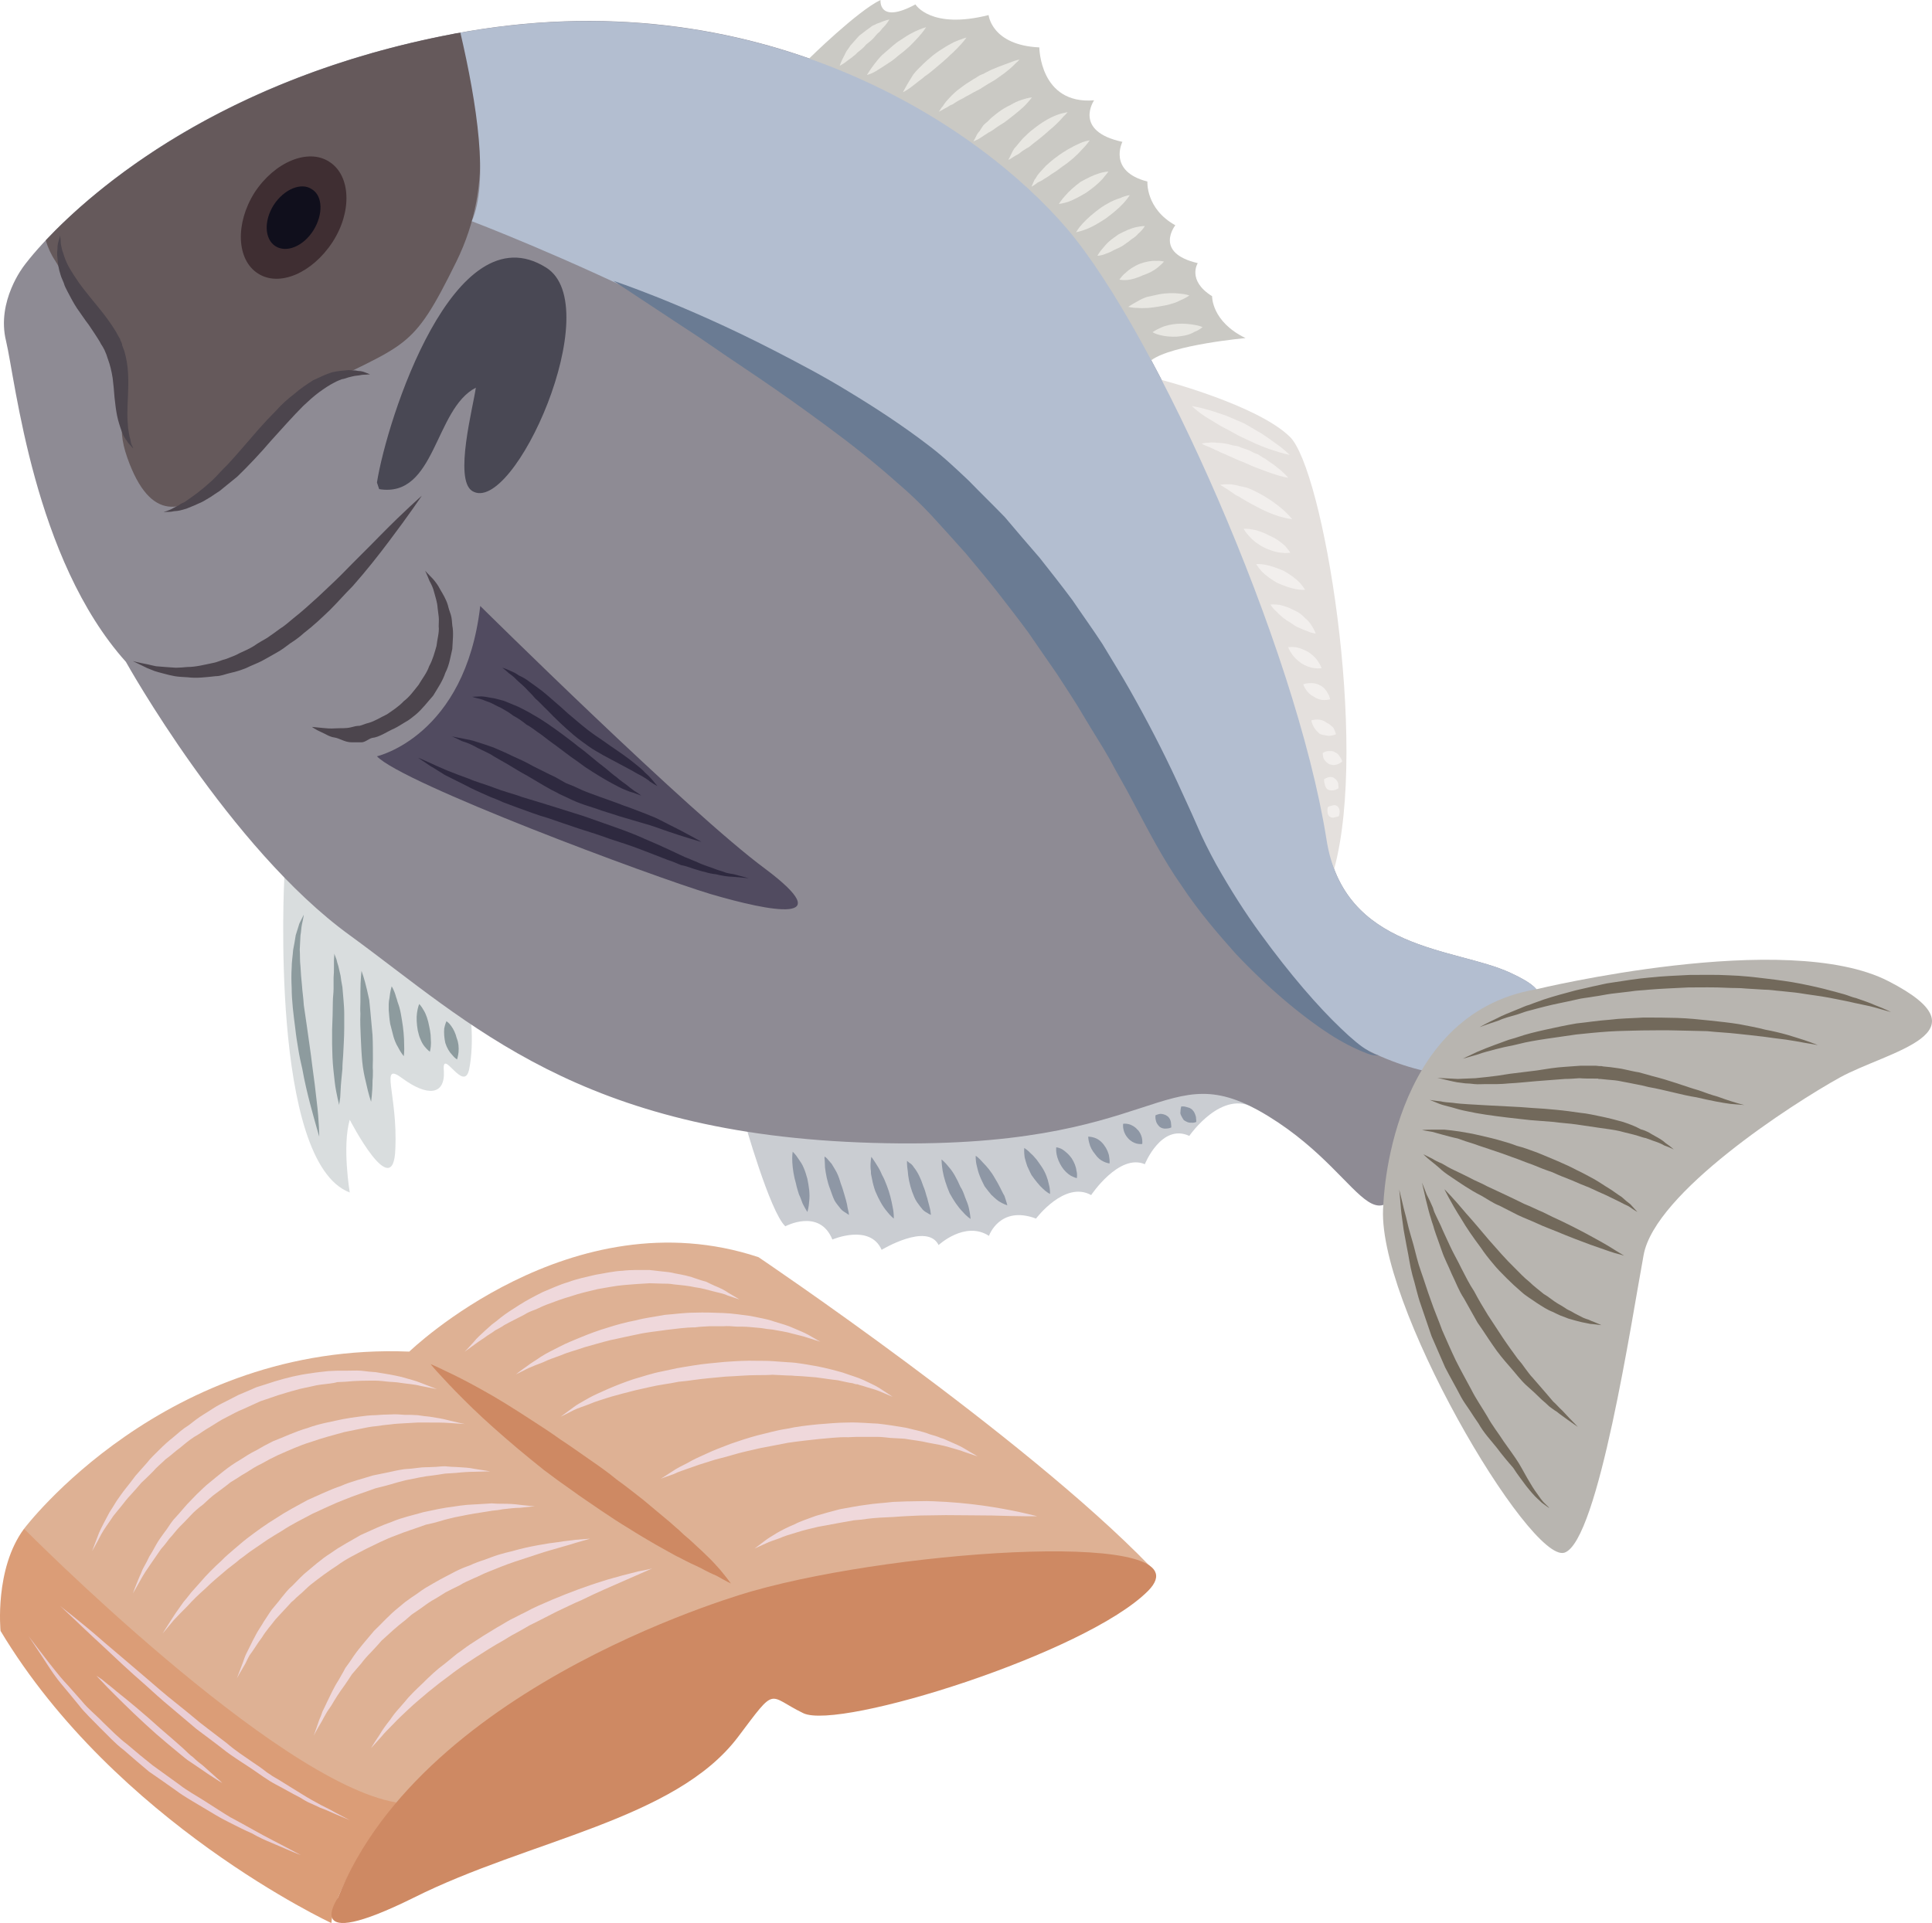 <?xml version="1.0" encoding="UTF-8" standalone="no"?>
<svg
   xmlns:dc="http://purl.org/dc/elements/1.1/"
   xmlns:cc="http://creativecommons.org/ns#"
   xmlns:rdf="http://www.w3.org/1999/02/22-rdf-syntax-ns#"
   xmlns:svg="http://www.w3.org/2000/svg"
   xmlns="http://www.w3.org/2000/svg"
   id="svg193"
   viewBox="0 0 5256.003 5233"
   style="clip-rule:evenodd;fill-rule:evenodd;image-rendering:optimizeQuality;shape-rendering:geometricPrecision;text-rendering:geometricPrecision"
   version="1.1"
   height="52.33mm"
   width="52.56mm"
   xml:space="preserve">
 <defs
   id="defs4">
  <style
   id="style2"
   type="text/css">
   <![CDATA[
    .fil1 {fill:#DB9D77;fill-rule:nonzero}
    .fil12 {fill:#100F1C;fill-rule:nonzero}
    .fil23 {fill:#2E293F;fill-rule:nonzero}
    .fil11 {fill:#3F2E32;fill-rule:nonzero}
    .fil17 {fill:#494854;fill-rule:nonzero}
    .fil13 {fill:#4C454D;fill-rule:nonzero}
    .fil14 {fill:#514B60;fill-rule:nonzero}
    .fil10 {fill:#65595B;fill-rule:nonzero}
    .fil16 {fill:#6A7B93;fill-rule:nonzero}
    .fil24 {fill:#72695B;fill-rule:nonzero}
    .fil20 {fill:#8D9B9E;fill-rule:nonzero}
    .fil7 {fill:#8E8B94;fill-rule:nonzero}
    .fil21 {fill:#8E97A5;fill-rule:nonzero}
    .fil15 {fill:#B3BED0;fill-rule:nonzero}
    .fil18 {fill:#B8B5B0;fill-rule:nonzero}
    .fil8 {fill:#CAC9C4;fill-rule:nonzero}
    .fil6 {fill:#CACDD2;fill-rule:nonzero}
    .fil2 {fill:#CE8963;fill-rule:nonzero}
    .fil5 {fill:#D9DDDE;fill-rule:nonzero}
    .fil0 {fill:#DEB194;fill-rule:nonzero}
    .fil9 {fill:#E4E0DD;fill-rule:nonzero}
    .fil19 {fill:#E8E7E2;fill-rule:nonzero}
    .fil4 {fill:#EACED5;fill-rule:nonzero}
    .fil3 {fill:#EFD8DB;fill-rule:nonzero}
    .fil22 {fill:#F2EFED;fill-rule:nonzero}
   ]]>
  </style>
 </defs>
 <g
   transform="translate(-7998.514,-11910)"
   id="Vrstva_x0020_1">
  <g
   id="_456798864">
   <path
   style="fill:#deb194;fill-rule:nonzero"
   id="path7"
   d="m 8064,16070 c 0,0 383,-509 1048,-482 0,0 440,-426 950,-257 0,0 724,488 1065,841 0,0 -561,190 -585,183 -23,-7 -520,156 -520,156 0,0 -637,305 -667,305 -29,0 -381,149 -428,128 -46,-20 -423,-337 -423,-337 l -306,-300 z"
   class="fil0" />
   <path
   style="fill:#db9d77;fill-rule:nonzero"
   id="path9"
   d="m 8900,17143 c 0,0 -587,-273 -900,-795 0,0 -17,-169 64,-278 0,0 682,689 1013,745 0,0 -168,214 -177,328 z"
   class="fil1" />
   <path
   style="fill:#ce8963;fill-rule:nonzero"
   id="path11"
   d="m 10048,16239 c 0,0 -895,245 -1130,835 0,0 -107,155 206,0 313,-157 711,-211 882,-437 107,-142 79,-113 178,-65 98,47 769,-163 938,-333 167,-169 -666,-115 -1074,0 z"
   class="fil2" />
   <path
   style="fill:#ce8963;fill-rule:nonzero"
   id="path13"
   d="m 9170,15622 c 0,0 15,6 39,18 26,12 60,29 101,52 42,23 88,52 137,84 25,16 51,33 76,51 26,17 51,35 77,53 26,18 52,36 76,56 25,18 49,37 72,55 23,19 45,38 67,56 10,8 20,18 30,26 9,9 19,18 29,26 17,16 34,31 48,45 14,13 26,27 36,38 19,23 29,37 29,37 0,0 -15,-7 -39,-21 -12,-5 -27,-12 -43,-21 -17,-8 -37,-17 -57,-28 -11,-5 -21,-11 -32,-17 -11,-6 -23,-13 -34,-19 -24,-14 -48,-28 -73,-44 -25,-15 -51,-32 -76,-49 -26,-18 -52,-35 -78,-54 -26,-18 -52,-37 -77,-56 -24,-19 -48,-39 -71,-58 -46,-39 -88,-76 -123,-110 -35,-34 -64,-64 -83,-85 -20,-21 -31,-35 -31,-35 z"
   class="fil2" />
   <path
   style="fill:#efd8db;fill-rule:nonzero"
   id="path15"
   d="m 9187,15690 c 0,0 -16,-3 -46,-9 -14,-4 -33,-5 -53,-8 -10,-2 -20,-2 -32,-3 -12,-1 -24,-3 -36,-3 -26,0 -53,0 -82,3 -7,0 -14,1 -22,1 -6,2 -14,3 -21,4 -15,2 -31,3 -46,7 -16,4 -32,6 -47,11 -16,4 -31,9 -48,14 -15,5 -31,11 -47,16 -15,7 -31,14 -46,21 -16,6 -31,15 -47,23 -15,7 -29,17 -44,26 -15,8 -28,19 -43,27 -14,9 -27,20 -39,30 -7,5 -14,11 -20,16 -6,5 -12,10 -19,15 -11,11 -24,21 -34,33 -11,11 -21,21 -32,31 -10,12 -19,22 -29,33 -9,9 -17,20 -25,30 -7,9 -16,19 -22,27 -13,20 -25,35 -33,50 -15,29 -25,46 -25,46 0,0 7,-18 19,-50 7,-16 17,-34 28,-55 6,-10 13,-20 20,-32 8,-11 15,-22 24,-33 9,-11 18,-23 27,-35 10,-11 20,-23 31,-35 10,-13 22,-24 34,-36 12,-12 24,-23 38,-34 13,-11 26,-23 41,-32 14,-11 28,-22 43,-31 15,-9 30,-20 46,-28 16,-8 32,-16 47,-24 17,-7 33,-14 49,-21 17,-5 34,-11 50,-16 33,-10 66,-18 98,-22 17,-3 32,-4 48,-6 8,0 15,-1 23,-1 8,0 15,0 23,0 14,0 29,-1 43,0 14,2 27,3 40,4 26,4 49,8 70,13 20,6 38,10 52,16 28,11 44,17 44,17 z"
   class="fil3" />
   <path
   style="fill:#efd8db;fill-rule:nonzero"
   id="path17"
   d="m 9263,15785 c 0,0 -17,-1 -46,-3 -14,-1 -31,-1 -51,-1 -10,0 -21,0 -32,0 -11,1 -22,1 -35,2 -12,1 -25,1 -37,3 -13,1 -27,3 -41,5 -13,1 -28,4 -42,7 -15,3 -29,6 -44,9 -29,8 -60,16 -91,27 -30,9 -60,23 -90,36 -15,7 -30,15 -44,23 -15,7 -29,16 -43,25 -7,4 -14,8 -21,13 -7,4 -14,9 -21,13 -12,10 -26,20 -38,29 -13,9 -25,21 -36,31 -12,9 -24,19 -34,30 -10,11 -20,21 -30,31 -10,10 -18,22 -27,31 -8,11 -16,21 -24,30 -7,10 -14,20 -20,29 -6,9 -12,17 -17,25 -6,8 -10,16 -14,22 -16,29 -25,44 -25,44 0,0 6,-17 19,-48 4,-7 6,-16 11,-24 5,-9 10,-18 15,-29 6,-9 12,-20 18,-31 6,-11 14,-22 22,-33 9,-11 16,-24 25,-35 10,-11 20,-22 30,-34 10,-12 22,-23 33,-35 12,-11 23,-23 36,-33 26,-21 52,-44 82,-61 14,-9 29,-19 44,-26 15,-9 30,-17 46,-25 31,-12 62,-27 94,-36 32,-12 64,-17 95,-24 15,-3 30,-5 45,-7 15,-2 30,-4 44,-4 14,-1 28,-2 42,-2 13,-1 26,0 38,1 13,0 24,0 36,1 12,2 22,3 32,4 20,3 38,6 52,10 28,7 44,10 44,10 z"
   class="fil3" />
   <path
   style="fill:#efd8db;fill-rule:nonzero"
   id="path19"
   d="m 9332,15914 c 0,0 -15,0 -43,1 -14,0 -31,1 -49,3 -10,1 -20,1 -31,2 -10,2 -21,3 -33,5 -23,2 -48,8 -74,13 -13,3 -26,7 -40,11 -13,4 -27,7 -42,11 -27,10 -56,19 -85,31 -29,11 -57,25 -86,38 -28,15 -57,29 -84,47 -13,8 -27,16 -39,24 -13,9 -26,18 -38,26 -14,9 -25,19 -37,27 -11,10 -23,18 -34,27 -21,18 -42,35 -60,53 -9,8 -18,16 -26,24 -8,8 -16,16 -23,24 -14,14 -27,27 -37,38 -19,23 -30,36 -30,36 0,0 9,-15 26,-41 8,-13 19,-28 31,-45 7,-8 14,-17 21,-26 8,-9 16,-18 25,-28 17,-20 36,-39 58,-59 10,-11 22,-20 33,-30 12,-10 23,-20 36,-30 25,-19 51,-38 79,-55 27,-18 56,-33 85,-49 30,-13 60,-28 90,-38 29,-13 60,-20 88,-29 15,-3 29,-6 44,-9 13,-3 27,-6 41,-8 14,-1 27,-2 40,-4 13,-2 25,-1 37,-2 12,0 23,-2 34,-2 11,1 21,2 31,2 19,1 36,2 49,5 28,4 43,7 43,7 z"
   class="fil3" />
   <path
   style="fill:#efd8db;fill-rule:nonzero"
   id="path21"
   d="m 9454,16009 c 0,0 -15,1 -41,4 -13,0 -29,2 -47,4 -9,2 -19,3 -29,4 -10,2 -20,3 -31,5 -22,3 -46,8 -71,13 -12,3 -26,6 -38,10 -13,4 -26,7 -40,10 -27,10 -54,18 -81,29 -28,10 -55,24 -82,37 -26,14 -54,27 -78,45 -25,16 -49,34 -72,52 -11,9 -21,20 -32,29 -5,4 -10,9 -15,14 -6,4 -10,10 -15,15 -9,10 -18,19 -27,29 -9,9 -16,20 -24,29 -7,9 -14,18 -20,28 -7,9 -12,17 -18,26 -5,8 -11,16 -16,23 -4,8 -8,15 -11,22 -15,25 -23,40 -23,40 0,0 6,-16 17,-45 2,-6 5,-15 9,-23 4,-8 8,-16 13,-26 4,-9 10,-19 15,-29 6,-11 13,-20 19,-31 7,-10 14,-22 22,-33 8,-10 18,-21 26,-32 5,-6 10,-12 14,-17 5,-6 10,-11 16,-16 10,-10 20,-21 32,-32 23,-19 47,-41 73,-57 26,-19 54,-33 81,-49 29,-13 56,-26 85,-36 28,-12 58,-18 85,-26 28,-6 55,-12 81,-15 13,-2 26,-4 38,-5 12,-1 23,-1 35,-2 11,-1 22,-1 32,-2 11,1 20,1 30,1 18,0 34,1 47,3 26,3 41,4 41,4 z"
   class="fil3" />
   <path
   style="fill:#efd8db;fill-rule:nonzero"
   id="path23"
   d="m 9604,16097 c 0,0 -14,4 -38,11 -12,4 -27,8 -44,13 -17,5 -36,10 -57,17 -21,7 -43,14 -67,22 -24,8 -48,18 -73,28 -13,5 -25,12 -38,17 -12,6 -26,11 -38,19 -13,6 -26,13 -38,19 -13,8 -25,16 -38,23 -13,8 -24,17 -36,25 l -19,13 -16,14 c -24,18 -45,38 -66,57 -9,11 -19,21 -28,31 -10,10 -19,20 -27,31 -9,10 -17,20 -25,29 -7,11 -14,21 -20,30 -15,20 -26,38 -36,55 -5,8 -11,15 -15,23 -4,7 -8,14 -11,20 -15,25 -22,39 -22,39 0,0 6,-16 15,-43 3,-6 6,-14 9,-23 4,-8 8,-16 12,-25 9,-18 18,-39 31,-59 6,-11 13,-22 19,-34 8,-11 16,-22 23,-33 16,-23 36,-45 55,-68 21,-20 42,-44 66,-63 l 18,-15 18,-13 c 13,-8 25,-18 38,-26 14,-8 27,-16 40,-23 13,-7 27,-14 40,-21 13,-7 26,-12 40,-17 13,-6 26,-11 39,-15 14,-5 26,-10 39,-14 13,-4 25,-7 38,-10 24,-7 47,-12 69,-16 21,-4 41,-7 59,-9 17,-3 32,-4 45,-6 25,-2 39,-3 39,-3 z"
   class="fil3" />
   <path
   style="fill:#efd8db;fill-rule:nonzero"
   id="path25"
   d="m 9773,16178 c 0,0 -52,23 -130,57 -20,9 -40,18 -62,29 -22,9 -45,21 -69,32 -24,12 -48,25 -73,37 -12,7 -24,14 -37,21 -12,6 -24,14 -36,21 -25,14 -49,29 -72,44 -12,8 -24,16 -35,23 -11,8 -23,16 -33,24 -11,8 -21,16 -32,24 -10,8 -20,16 -30,24 -19,16 -37,31 -53,46 -16,15 -31,29 -43,42 -13,13 -24,24 -32,34 -18,20 -28,31 -28,31 0,0 8,-14 23,-36 7,-12 16,-25 28,-40 5,-7 11,-16 18,-24 7,-8 14,-16 21,-24 14,-18 32,-35 51,-53 18,-18 38,-37 60,-53 11,-9 22,-18 33,-27 12,-8 23,-17 35,-25 24,-16 48,-31 73,-46 13,-7 25,-15 38,-22 13,-6 25,-13 38,-19 25,-14 50,-24 75,-35 24,-10 49,-20 71,-28 23,-8 44,-16 65,-22 20,-7 39,-11 55,-16 17,-4 31,-8 43,-11 24,-4 38,-8 38,-8 z"
   class="fil3" />
   <path
   style="fill:#efd8db;fill-rule:nonzero"
   id="path27"
   d="m 9263,15588 c 0,0 9,-9 25,-27 7,-9 18,-19 30,-30 6,-5 12,-11 19,-17 8,-6 15,-11 23,-18 15,-12 34,-24 53,-36 19,-12 40,-23 62,-34 22,-9 45,-20 69,-27 24,-9 49,-14 74,-20 25,-4 50,-10 74,-11 26,-3 50,-2 74,-2 12,1 23,3 35,4 11,1 22,2 33,5 22,4 42,8 60,15 9,3 18,6 26,8 8,4 16,8 23,11 15,6 27,12 37,19 19,11 30,18 30,18 0,0 -12,-4 -33,-11 -10,-5 -23,-7 -38,-11 -7,-2 -15,-4 -23,-6 -8,-2 -17,-4 -26,-5 -18,-4 -38,-6 -59,-8 -10,-2 -21,-2 -32,-2 -11,0 -22,-1 -33,-1 -23,1 -47,3 -71,5 -23,2 -47,7 -71,11 -24,6 -48,11 -71,19 -24,7 -46,15 -67,23 -11,4 -22,10 -32,14 -11,4 -21,8 -30,14 -19,10 -38,19 -54,28 -8,6 -17,10 -24,14 -7,5 -14,10 -21,14 -12,9 -24,16 -33,23 -19,14 -29,21 -29,21 z"
   class="fil3" />
   <path
   style="fill:#efd8db;fill-rule:nonzero"
   id="path29"
   d="m 9402,15650 c 0,0 11,-9 31,-23 10,-8 23,-15 37,-25 14,-9 32,-18 50,-27 19,-10 39,-18 61,-27 22,-9 46,-18 70,-25 25,-8 50,-15 77,-20 26,-7 53,-10 79,-15 27,-2 54,-6 81,-6 26,-1 53,0 78,1 26,1 50,5 74,8 23,5 45,8 64,15 20,6 38,11 53,18 16,7 29,12 40,18 21,12 33,19 33,19 0,0 -13,-4 -35,-11 -11,-4 -26,-7 -41,-11 -16,-5 -34,-7 -54,-11 -10,-1 -20,-2 -30,-4 -11,-1 -22,-2 -33,-3 -11,-1 -23,-1 -35,-1 -12,-1 -24,-2 -36,-1 -13,0 -26,0 -38,0 -13,1 -26,1 -38,3 -26,0 -53,4 -79,7 -26,4 -52,6 -78,12 -13,3 -26,5 -38,8 -12,3 -24,5 -37,8 -24,6 -47,13 -69,19 -22,8 -44,13 -62,21 -19,7 -37,13 -51,20 -16,6 -29,11 -40,16 -22,11 -34,17 -34,17 z"
   class="fil3" />
   <path
   style="fill:#efd8db;fill-rule:nonzero"
   id="path31"
   d="m 9524,15765 c 0,0 12,-9 34,-25 10,-8 24,-15 41,-25 16,-9 35,-17 55,-26 21,-9 44,-18 68,-26 25,-7 50,-16 77,-21 14,-3 28,-6 42,-9 13,-2 28,-5 42,-7 29,-5 58,-7 87,-10 30,-2 59,-4 88,-3 14,0 29,0 43,1 14,1 28,2 42,3 27,1 54,7 79,11 25,5 48,11 69,17 22,8 41,13 58,21 16,8 31,14 43,22 22,14 35,23 35,23 0,0 -14,-6 -38,-16 -12,-5 -27,-8 -44,-14 -4,-1 -9,-2 -13,-4 -5,0 -9,-1 -14,-3 -10,-1 -20,-4 -31,-6 -10,-3 -21,-3 -33,-5 -12,-2 -23,-3 -36,-5 -12,-1 -25,-2 -37,-3 -7,0 -13,-1 -20,-1 -7,-1 -13,-1 -20,-1 -13,-1 -27,-1 -41,-2 -14,1 -28,1 -42,1 -28,0 -57,3 -85,4 -29,3 -58,5 -86,9 -14,2 -28,4 -42,5 -14,3 -27,5 -40,7 -27,4 -53,11 -77,16 -24,6 -47,12 -68,18 -21,7 -40,12 -56,19 -17,7 -32,11 -44,17 -23,12 -36,18 -36,18 z"
   class="fil3" />
   <path
   style="fill:#efd8db;fill-rule:nonzero"
   id="path33"
   d="m 9796,15934 c 0,0 12,-7 33,-21 10,-7 24,-14 40,-22 15,-9 33,-17 53,-26 19,-9 41,-17 64,-26 23,-8 47,-16 73,-23 26,-6 52,-14 80,-18 27,-6 54,-9 83,-12 27,-2 56,-5 83,-5 28,-1 55,2 82,3 26,3 52,7 75,11 24,6 46,10 66,18 11,3 21,6 30,10 9,2 17,7 25,10 16,7 30,13 41,20 22,13 34,20 34,20 0,0 -13,-4 -36,-12 -12,-5 -26,-8 -42,-13 -16,-5 -35,-8 -56,-12 -20,-5 -42,-7 -65,-11 -12,-1 -24,-1 -37,-2 -12,-1 -24,-3 -37,-3 -13,0 -26,0 -39,0 -13,0 -26,0 -40,1 -27,-1 -54,3 -81,5 -27,3 -55,6 -82,10 -26,5 -53,10 -78,15 -25,6 -50,11 -73,18 -22,7 -44,11 -64,18 -20,6 -38,12 -54,18 -17,6 -30,10 -42,16 -23,8 -36,13 -36,13 z"
   class="fil3" />
   <path
   style="fill:#efd8db;fill-rule:nonzero"
   id="path35"
   d="m 10051,16124 c 0,0 10,-7 28,-21 9,-7 21,-14 34,-22 14,-8 30,-16 47,-23 17,-9 37,-15 58,-23 20,-6 42,-12 65,-18 23,-4 47,-9 71,-12 25,-4 49,-5 74,-8 24,-1 49,-2 74,-2 24,-1 48,1 71,2 47,3 89,8 126,14 37,6 67,12 88,17 22,5 33,8 33,8 0,0 -12,0 -33,0 -22,0 -53,-1 -90,-2 -36,0 -79,-1 -125,-1 -22,0 -46,1 -70,1 -24,1 -48,2 -72,4 -24,1 -49,2 -72,5 -12,2 -24,3 -36,4 -11,2 -23,4 -34,6 -22,4 -44,8 -65,12 -20,5 -39,9 -57,15 -17,5 -34,10 -47,16 -14,5 -27,9 -37,14 -20,9 -31,14 -31,14 z"
   class="fil3" />
   <path
   style="fill:#eaced5;fill-rule:nonzero"
   id="path37"
   d="m 8076,16362 c 0,0 9,12 26,34 8,11 19,24 30,39 12,15 25,32 40,49 16,17 32,36 50,56 16,20 38,37 58,58 21,20 41,41 65,59 22,19 45,38 69,57 24,17 48,35 72,52 23,18 48,31 71,46 24,15 46,30 68,43 22,12 43,23 62,34 39,22 72,38 94,50 23,12 36,19 36,19 0,0 -14,-5 -37,-15 -12,-5 -26,-11 -42,-18 -17,-7 -35,-15 -54,-26 -21,-9 -42,-20 -64,-31 -23,-11 -46,-26 -70,-40 -23,-14 -49,-28 -73,-46 -24,-17 -48,-34 -73,-51 -23,-19 -46,-39 -69,-59 -24,-18 -44,-41 -65,-61 -20,-21 -40,-39 -57,-61 -17,-21 -33,-40 -48,-58 -15,-18 -27,-36 -38,-53 -10,-16 -20,-30 -27,-41 -15,-23 -24,-36 -24,-36 z"
   class="fil4" />
   <path
   style="fill:#eaced5;fill-rule:nonzero"
   id="path39"
   d="m 8950,16863 c 0,0 -14,-6 -38,-16 -12,-5 -26,-12 -43,-18 -8,-4 -17,-8 -26,-12 -10,-4 -19,-10 -29,-16 -20,-10 -42,-23 -65,-35 -23,-12 -45,-29 -69,-45 -24,-16 -49,-31 -73,-50 -24,-19 -49,-37 -74,-56 -24,-20 -47,-40 -71,-60 -23,-19 -45,-39 -67,-59 -45,-39 -84,-76 -118,-108 -35,-32 -63,-59 -83,-78 -20,-19 -32,-30 -32,-30 0,0 12,10 34,27 21,17 51,41 86,72 35,30 77,65 121,103 22,19 45,39 69,58 24,19 47,38 71,58 25,19 49,38 73,56 23,20 48,36 71,52 12,8 24,16 35,25 5,4 11,7 16,11 6,4 12,7 17,10 23,14 43,27 63,39 19,12 37,22 54,31 16,8 30,15 42,22 23,12 36,19 36,19 z"
   class="fil4" />
   <path
   style="fill:#eaced5;fill-rule:nonzero"
   id="path41"
   d="m 8261,16470 c 0,0 6,4 16,11 9,8 23,18 39,32 33,26 76,62 118,100 21,18 43,37 62,54 10,9 19,19 28,25 9,9 18,16 26,22 16,14 29,26 38,34 10,8 15,14 15,14 0,0 -6,-4 -16,-10 -11,-7 -25,-16 -42,-28 -9,-6 -18,-12 -28,-19 -10,-6 -20,-15 -30,-23 -21,-17 -42,-35 -63,-53 -43,-38 -83,-77 -113,-107 -15,-15 -28,-28 -37,-38 -8,-8 -13,-14 -13,-14 z"
   class="fil4" />
  </g>
 </g>
 <g
   transform="translate(-7998.514,-11910)"
   id="Vrstva_x0020_1_0">
  <path
   style="fill:#d9ddde;fill-rule:nonzero"
   id="path46"
   d="m 8772,14298 c 0,0 -41,774 178,857 0,0 -21,-126 0,-198 0,0 119,231 124,80 7,-151 -45,-241 20,-192 67,49 116,46 112,-21 -6,-67 55,64 69,-5 14,-69 7,-181 -17,-210 -25,-29 24,29 24,29 0,0 -379,-327 -510,-340 z"
   class="fil5" />
  <path
   style="fill:#cacdd2;fill-rule:nonzero"
   id="path48"
   d="m 10023,14959 c 0,0 70,249 112,288 0,0 93,-50 128,36 0,0 102,-44 134,28 0,0 124,-75 155,-13 0,0 72,-67 137,-25 0,0 29,-84 128,-47 0,0 78,-104 150,-64 0,0 76,-114 146,-84 0,0 45,-112 121,-77 0,0 90,-131 180,-74 l -121,-129 -333,62 -448,74 -266,-1 z"
   class="fil6" />
  <path
   style="fill:#8e8b94;fill-rule:nonzero"
   id="path50"
   d="m 12107,14557 c -149,-69 -453,-58 -500,-364 -84,-528 -465,-1379 -706,-1661 -241,-282 -840,-687 -1668,-530 -829,156 -1169,631 -1169,631 0,0 -76,96 -49,205 26,109 75,593 326,873 0,0 282,507 609,744 327,238 624,542 1422,565 798,24 786,-252 1078,-72 291,179 289,433 426,18 100,-308 470,-299 231,-409 z"
   class="fil7" />
  <path
   style="fill:#cac9c4;fill-rule:nonzero"
   id="path52"
   d="m 10200,12069 c 0,0 131,-129 194,-159 0,0 -7,67 95,12 0,0 41,69 199,29 0,0 8,82 138,88 0,0 1,156 149,144 0,0 -58,84 77,113 0,0 -41,80 68,108 0,0 -5,74 76,119 0,0 -60,75 61,103 0,0 -30,47 39,90 0,0 -2,69 91,114 0,0 -199,18 -256,60 l -435,-354 -353,-235 z"
   class="fil8" />
  <path
   style="fill:#e4e0dd;fill-rule:nonzero"
   id="path54"
   d="m 11159,12944 c 0,0 258,67 348,154 91,86 215,832 121,1177 0,0 -304,-730 -310,-751 -4,-21 -159,-580 -159,-580 z"
   class="fil9" />
  <path
   style="fill:#65595b;fill-rule:nonzero"
   id="path56"
   d="m 8123,12564 c 6,20 14,38 26,56 52,88 152,233 179,334 21,83 -18,103 17,202 126,356 357,-108 487,-175 276,-142 285,-109 408,-359 107,-218 61,-420 13,-623 -6,1 -13,1 -20,3 -633,120 -981,425 -1110,562 z"
   class="fil10" />
  <path
   style="fill:#3f2e32;fill-rule:nonzero"
   id="path58"
   d="m 8903,12569 c -55,84 -145,123 -203,85 -58,-37 -62,-136 -9,-220 55,-84 146,-121 203,-84 59,37 63,136 9,219 z"
   class="fil11" />
  <path
   style="fill:#100f1c;fill-rule:nonzero"
   id="path60"
   d="m 8851,12537 c -27,43 -73,62 -103,43 -30,-19 -32,-69 -5,-112 28,-43 75,-63 104,-43 30,18 31,69 4,112 z"
   class="fil12" />
  <path
   style="fill:#4c454d;fill-rule:nonzero"
   id="path62"
   d="m 8162,12551 c 0,0 0,2 1,8 1,3 0,11 2,20 1,4 2,8 3,13 2,5 4,11 5,15 4,12 9,23 16,35 7,12 15,24 24,37 9,13 20,26 30,39 22,27 47,56 68,90 3,4 5,9 8,14 l 4,7 v 1 h 1 l 1,2 1,4 c 2,4 5,9 5,14 l 6,16 c 6,21 9,41 10,62 2,40 -2,77 -2,106 0,16 1,29 2,41 2,11 3,22 6,30 1,8 3,15 5,18 2,5 3,7 3,7 0,0 -2,-1 -5,-5 -2,-3 -8,-7 -12,-15 -6,-7 -11,-16 -15,-28 -4,-11 -9,-26 -12,-41 -3,-15 -5,-31 -7,-50 -1,-17 -3,-34 -5,-52 -3,-19 -7,-36 -13,-52 l -4,-12 -5,-12 -2,-4 -1,-1 v -1 0 c 0,0 1,2 0,1 v -1 l -3,-5 c -3,-4 -5,-8 -7,-12 -9,-15 -20,-31 -30,-46 -11,-14 -21,-30 -32,-45 -10,-15 -18,-31 -26,-46 -4,-8 -8,-15 -10,-23 -3,-8 -7,-15 -9,-23 -5,-15 -7,-29 -8,-43 -1,-7 -1,-12 -1,-18 1,-6 1,-12 1,-16 1,-10 4,-17 5,-21 1,-5 2,-8 2,-8 z"
   class="fil13" />
  <path
   style="fill:#4c454d;fill-rule:nonzero"
   id="path64"
   d="m 8444,13304 c 0,0 2,-2 7,-3 5,-2 12,-4 20,-9 4,-2 9,-5 14,-7 4,-4 10,-6 16,-9 10,-7 23,-16 35,-25 13,-10 26,-21 40,-34 13,-12 26,-28 41,-42 28,-30 56,-64 86,-98 15,-17 31,-34 47,-50 15,-17 32,-32 49,-45 17,-15 34,-26 51,-37 19,-9 36,-17 52,-22 9,-2 16,-3 24,-4 8,-1 14,-1 21,-2 7,1 13,1 18,1 5,1 10,2 15,2 8,1 15,5 19,6 5,2 6,3 6,3 0,0 -1,0 -6,0 -5,1 -13,0 -21,2 -4,1 -10,1 -15,2 -4,1 -10,2 -17,4 -6,2 -11,4 -18,5 -7,3 -13,5 -20,9 -14,7 -27,16 -41,26 -15,11 -29,24 -43,37 -29,29 -58,62 -88,95 -29,34 -61,68 -92,98 -17,14 -33,27 -48,39 -9,6 -17,11 -24,16 -9,5 -16,10 -24,14 -15,7 -29,13 -42,18 -7,2 -13,4 -18,5 -5,1 -11,2 -16,2 -8,2 -16,2 -21,2 -5,0 -7,1 -7,1 z"
   class="fil13" />
  <path
   style="fill:#4c454d;fill-rule:nonzero"
   id="path66"
   d="m 8360,13709 c 0,0 15,4 41,9 7,2 14,3 22,5 8,1 17,1 25,2 9,1 18,1 29,2 10,0 20,-1 32,-2 22,0 45,-6 69,-11 12,-2 23,-8 36,-11 12,-5 25,-9 37,-16 13,-6 25,-11 38,-19 11,-8 24,-15 36,-22 12,-8 24,-17 35,-25 13,-8 24,-18 36,-28 23,-18 45,-38 67,-58 21,-20 43,-40 63,-60 39,-40 78,-78 109,-110 64,-65 111,-106 111,-106 0,0 -34,51 -90,125 -27,36 -60,78 -98,121 -21,21 -40,43 -62,65 -22,21 -45,43 -70,62 -11,10 -24,20 -37,28 -12,9 -25,19 -38,26 -14,8 -28,16 -41,23 -14,7 -28,12 -42,19 -13,5 -27,10 -42,13 -14,3 -26,9 -41,9 -27,3 -52,6 -76,3 -13,-1 -24,-1 -35,-3 -10,-2 -20,-4 -30,-7 -9,-2 -18,-5 -25,-7 -8,-3 -15,-6 -20,-8 -25,-12 -39,-19 -39,-19 z"
   class="fil13" />
  <path
   style="fill:#4c454d;fill-rule:nonzero"
   id="path68"
   d="m 9155,13463 c 0,0 7,8 21,22 7,8 14,17 20,29 7,12 16,26 21,43 2,9 5,17 8,26 3,10 3,19 4,29 4,20 1,41 0,64 -5,21 -8,44 -19,65 -7,22 -21,42 -33,62 -16,18 -30,37 -48,52 -9,7 -18,15 -28,20 -10,6 -19,12 -29,17 -21,9 -41,24 -61,26 -9,2 -19,12 -29,12 h -27 c -18,0 -33,-11 -46,-13 -15,-2 -25,-10 -35,-14 -18,-8 -27,-15 -27,-15 0,0 11,1 30,3 10,1 20,2 34,1 13,-1 27,1 43,-3 7,-2 15,-4 23,-4 8,-2 16,-6 25,-8 17,-5 32,-15 49,-23 16,-11 32,-21 46,-36 16,-12 27,-28 40,-44 10,-17 23,-33 29,-51 10,-18 15,-38 20,-55 2,-19 8,-37 6,-54 0,-9 1,-18 0,-26 -1,-8 -2,-17 -3,-24 -1,-16 -6,-29 -9,-41 -3,-13 -8,-23 -13,-32 -7,-18 -12,-28 -12,-28 z"
   class="fil13" />
  <path
   style="fill:#514b60;fill-rule:nonzero"
   id="path70"
   d="m 9305,13559 c 0,0 569,563 775,715 204,153 16,117 -148,69 -163,-49 -840,-302 -908,-375 0,0 240,-54 281,-409 z"
   class="fil14" />
  <path
   style="fill:#b3bed0;fill-rule:nonzero"
   id="path72"
   d="m 10618,13301 c 316,401 517,722 612,940 93,209 361,557 714,595 138,-178 362,-188 163,-279 -149,-69 -453,-58 -500,-364 -84,-528 -465,-1379 -706,-1661 -239,-280 -831,-680 -1650,-533 45,193 78,408 31,513 0,0 1018,386 1336,789 z"
   class="fil15" />
  <path
   style="fill:#6a7b93;fill-rule:nonzero"
   id="path74"
   d="m 9667,12674 c 0,0 45,15 123,46 77,31 187,78 315,144 64,33 133,69 203,112 71,43 145,91 218,147 37,28 71,60 108,95 32,33 65,65 98,99 31,37 63,74 95,111 30,38 60,76 89,115 27,40 56,80 82,120 25,42 51,83 74,124 47,83 90,166 128,248 18,40 38,82 54,119 16,38 34,73 53,108 39,69 79,132 120,188 82,113 159,201 219,258 29,28 54,49 73,60 19,13 31,14 31,14 0,0 -4,0 -9,0 -6,0 -15,-2 -25,-6 -21,-8 -52,-22 -88,-44 -72,-45 -168,-121 -268,-227 -48,-54 -100,-114 -147,-185 -24,-34 -47,-72 -69,-111 -22,-39 -41,-76 -62,-115 -20,-39 -43,-77 -64,-117 -22,-39 -47,-77 -70,-116 -23,-40 -49,-78 -74,-117 -26,-38 -53,-76 -78,-113 -28,-38 -56,-74 -84,-110 -28,-36 -57,-70 -86,-105 -31,-35 -62,-69 -93,-103 -28,-30 -59,-60 -92,-88 -64,-57 -130,-109 -194,-156 -65,-48 -127,-92 -186,-132 -58,-39 -113,-76 -159,-108 -49,-32 -91,-60 -126,-83 -70,-46 -109,-72 -109,-72 z"
   class="fil16" />
  <path
   style="fill:#494854;fill-rule:nonzero"
   id="path76"
   d="m 9024,13223 c 27,-171 210,-742 460,-585 168,104 -89,678 -201,608 -50,-32 3,-229 10,-281 -113,58 -109,301 -263,276 z"
   class="fil17" />
  <path
   style="fill:#b8b5b0;fill-rule:nonzero"
   id="path78"
   d="m 12178,14602 c 0,0 681,-165 958,-22 277,142 -1,190 -132,262 -130,72 -503,313 -534,483 -32,172 -123,778 -215,810 -94,32 -519,-689 -493,-947 0,0 13,-518 416,-586 z"
   class="fil18" />
  <path
   style="fill:#e8e7e2;fill-rule:nonzero"
   id="path80"
   d="m 10283,12089 c 0,0 4,-13 13,-29 2,-4 4,-9 7,-13 3,-4 6,-8 9,-13 8,-9 16,-18 24,-27 10,-7 19,-15 28,-21 5,-4 9,-7 13,-8 5,-3 10,-5 14,-6 16,-7 27,-9 27,-9 0,0 -6,12 -19,24 -3,4 -5,7 -9,11 -4,2 -7,7 -11,11 -6,8 -15,15 -24,22 -7,9 -15,15 -24,22 -3,4 -7,7 -11,10 -4,4 -8,6 -12,9 -13,11 -25,17 -25,17 z"
   class="fil19" />
  <path
   style="fill:#e8e7e2;fill-rule:nonzero"
   id="path82"
   d="m 10357,12114 c 0,0 7,-12 19,-28 6,-8 14,-18 22,-26 10,-9 20,-17 30,-26 10,-9 20,-15 31,-22 10,-7 20,-12 28,-16 19,-9 31,-12 31,-12 0,0 -8,13 -21,27 -7,8 -15,16 -24,25 -9,8 -18,16 -29,24 -9,8 -19,16 -29,22 -10,7 -20,13 -28,18 -16,11 -30,14 -30,14 z"
   class="fil19" />
  <path
   style="fill:#e8e7e2;fill-rule:nonzero"
   id="path84"
   d="m 10455,12161 c 0,0 7,-14 18,-32 3,-5 7,-11 10,-16 3,-4 8,-10 13,-15 10,-10 21,-21 32,-30 11,-10 24,-19 34,-25 12,-8 23,-14 33,-19 19,-8 33,-12 33,-12 0,0 -9,13 -25,29 -4,4 -7,7 -12,12 -5,4 -10,9 -15,14 -9,8 -20,18 -30,26 -11,9 -21,18 -32,25 -5,5 -10,8 -15,12 -5,4 -9,7 -14,11 -17,14 -30,20 -30,20 z"
   class="fil19" />
  <path
   style="fill:#e8e7e2;fill-rule:nonzero"
   id="path86"
   d="m 10553,12214 c 0,0 2,-4 7,-11 2,-2 5,-6 8,-11 3,-4 7,-9 11,-13 9,-10 20,-21 33,-30 7,-5 13,-10 20,-14 7,-4 13,-9 21,-13 7,-5 14,-9 21,-11 8,-5 14,-7 21,-11 14,-6 27,-11 38,-15 12,-4 21,-8 27,-10 7,-2 12,-3 12,-3 0,0 -3,4 -9,9 -6,6 -13,13 -23,21 -9,8 -22,16 -34,25 -14,8 -27,16 -41,25 -7,4 -14,7 -21,11 -6,4 -13,7 -20,11 -5,4 -12,6 -18,10 -6,3 -11,7 -16,10 -6,2 -11,5 -15,8 -4,2 -8,4 -11,6 -7,4 -11,6 -11,6 z"
   class="fil19" />
  <path
   style="fill:#e8e7e2;fill-rule:nonzero"
   id="path88"
   d="m 10647,12295 c 0,0 1,-3 4,-8 3,-6 6,-14 13,-21 2,-4 6,-9 9,-14 4,-5 9,-8 13,-12 9,-10 19,-17 29,-25 11,-8 21,-14 32,-19 10,-6 20,-11 30,-14 17,-6 29,-7 29,-7 0,0 -8,11 -22,25 -14,13 -33,28 -53,43 -10,6 -21,13 -30,20 -5,3 -9,6 -14,8 -3,3 -8,5 -12,8 -8,5 -14,10 -20,12 -5,2 -8,4 -8,4 z"
   class="fil19" />
  <path
   style="fill:#e8e7e2;fill-rule:nonzero"
   id="path90"
   d="m 10742,12345 c 0,0 1,-3 4,-8 3,-6 6,-14 12,-23 3,-3 7,-8 11,-13 4,-5 8,-9 12,-14 9,-9 18,-18 29,-26 21,-17 43,-30 61,-37 10,-4 18,-6 23,-7 6,-1 9,-2 9,-2 0,0 -2,3 -7,8 -4,3 -9,10 -16,17 -7,7 -15,15 -25,23 -9,8 -18,16 -28,24 -10,8 -21,16 -29,23 -5,3 -11,6 -15,9 -5,3 -8,6 -12,9 -9,5 -16,9 -20,12 -6,4 -9,5 -9,5 z"
   class="fil19" />
  <path
   style="fill:#e8e7e2;fill-rule:nonzero"
   id="path92"
   d="m 10805,12418 c 0,0 1,-4 4,-10 1,-2 2,-5 4,-9 3,-3 5,-8 8,-12 3,-4 7,-9 11,-13 4,-4 8,-9 12,-13 9,-8 19,-17 29,-24 21,-16 43,-28 61,-36 17,-8 29,-9 29,-9 0,0 -7,11 -21,25 -13,15 -32,32 -53,46 -10,8 -20,15 -30,21 -9,7 -19,12 -26,17 -4,2 -8,4 -12,6 -2,2 -5,4 -8,6 -5,3 -8,5 -8,5 z"
   class="fil19" />
  <path
   style="fill:#e8e7e2;fill-rule:nonzero"
   id="path94"
   d="m 10879,12465 c 0,0 7,-11 17,-22 11,-13 26,-26 42,-38 18,-10 36,-19 50,-23 14,-5 26,-5 26,-5 0,0 -7,9 -17,21 -11,12 -27,25 -43,36 -18,11 -35,20 -49,25 -15,5 -26,6 -26,6 z"
   class="fil19" />
  <path
   style="fill:#e8e7e2;fill-rule:nonzero"
   id="path96"
   d="m 10926,12542 c 0,0 6,-11 18,-24 12,-13 29,-28 47,-41 18,-13 38,-23 55,-28 15,-7 26,-8 26,-8 0,0 -6,10 -18,23 -12,13 -30,28 -48,41 -18,12 -37,23 -53,29 -16,6 -27,8 -27,8 z"
   class="fil19" />
  <path
   style="fill:#e8e7e2;fill-rule:nonzero"
   id="path98"
   d="m 10984,12606 c 0,0 5,-10 16,-22 4,-5 10,-12 17,-18 7,-6 16,-12 24,-18 17,-9 34,-17 49,-20 14,-3 23,-3 23,-3 0,0 -5,10 -17,20 -5,6 -11,11 -19,16 -7,6 -15,11 -23,17 -8,5 -15,8 -24,12 -7,4 -15,8 -22,10 -13,6 -24,6 -24,6 z"
   class="fil19" />
  <path
   style="fill:#e8e7e2;fill-rule:nonzero"
   id="path100"
   d="m 11044,12671 c 0,0 5,-9 16,-18 9,-9 24,-19 39,-25 16,-6 33,-9 45,-8 14,-1 21,2 21,2 0,0 -7,8 -17,16 -11,9 -25,16 -40,21 -15,7 -31,12 -43,13 -13,1 -21,-1 -21,-1 z"
   class="fil19" />
  <path
   style="fill:#e8e7e2;fill-rule:nonzero"
   id="path102"
   d="m 11068,12745 c 0,0 10,-7 25,-15 8,-5 17,-9 26,-12 11,-2 21,-5 32,-7 21,-4 42,-4 57,-2 16,1 26,5 26,5 0,0 -9,7 -26,14 -7,4 -16,7 -27,10 -9,3 -20,4 -29,6 -11,2 -20,3 -30,4 -9,0 -19,1 -27,0 -16,0 -27,-3 -27,-3 z"
   class="fil19" />
  <path
   style="fill:#e8e7e2;fill-rule:nonzero"
   id="path104"
   d="m 11134,12814 c 0,0 8,-6 22,-12 12,-6 30,-10 47,-11 17,-1 33,1 45,3 13,2 22,6 22,6 0,0 -8,8 -22,13 -6,4 -14,7 -22,9 -8,2 -17,3 -25,4 -18,1 -34,-1 -46,-4 -13,-3 -21,-8 -21,-8 z"
   class="fil19" />
  <path
   style="fill:#8d9b9e;fill-rule:nonzero"
   id="path106"
   d="m 8825,14399 c 0,0 -1,9 -5,26 -2,9 -2,20 -4,30 -1,13 -1,25 -2,39 1,15 0,30 2,46 1,17 2,34 4,51 1,17 4,35 5,54 3,18 5,37 8,55 5,37 11,75 15,110 5,35 9,68 12,96 7,57 7,97 7,97 0,0 -11,-37 -25,-90 -7,-27 -15,-60 -21,-94 -4,-17 -8,-35 -11,-54 -3,-18 -6,-36 -8,-55 -5,-39 -10,-76 -10,-113 -1,-18 -1,-37 0,-53 0,-17 3,-33 4,-49 3,-14 5,-28 7,-40 4,-12 7,-23 10,-32 8,-16 12,-24 12,-24 z"
   class="fil20" />
  <path
   style="fill:#8d9b9e;fill-rule:nonzero"
   id="path108"
   d="m 8908,14505 c 0,0 2,6 6,16 1,5 3,12 5,18 2,8 4,17 6,26 1,10 3,20 5,31 1,11 2,23 3,35 1,12 2,25 2,38 0,12 0,25 0,38 0,26 -2,53 -3,76 -1,13 -2,24 -2,36 -1,10 -2,22 -3,31 -2,20 -2,36 -3,47 -2,12 -3,20 -3,20 0,0 -1,-7 -4,-18 -2,-10 -6,-27 -8,-46 -2,-19 -5,-41 -6,-66 0,-11 -1,-24 -1,-37 0,-13 0,-26 0,-38 1,-26 2,-52 2,-76 0,-12 2,-24 2,-35 0,-11 0,-21 0,-31 1,-10 1,-19 1,-27 0,-8 0,-14 0,-21 1,-11 1,-17 1,-17 z"
   class="fil20" />
  <path
   style="fill:#8d9b9e;fill-rule:nonzero"
   id="path110"
   d="m 8982,14552 c 0,0 8,21 15,52 2,9 4,18 6,27 1,9 2,19 3,30 2,21 4,43 6,66 1,22 1,45 1,66 0,11 -1,21 0,30 0,10 0,19 -1,27 0,34 -4,58 -4,58 0,0 -7,-20 -14,-53 -4,-16 -8,-35 -10,-56 -2,-21 -3,-43 -4,-66 -1,-22 -2,-44 -1,-65 -1,-11 0,-21 0,-31 0,-10 0,-19 0,-28 0,-33 3,-57 3,-57 z"
   class="fil20" />
  <path
   style="fill:#8d9b9e;fill-rule:nonzero"
   id="path112"
   d="m 9064,14594 c 0,0 7,10 12,29 1,3 3,8 4,13 2,6 4,11 5,15 3,11 5,22 7,35 4,23 6,47 6,66 1,19 -1,32 -1,32 0,0 -8,-9 -16,-25 -5,-8 -9,-18 -12,-28 -3,-11 -6,-23 -9,-35 -2,-12 -3,-25 -4,-37 0,-6 0,-12 0,-17 0,-5 1,-11 2,-16 2,-19 6,-32 6,-32 z"
   class="fil20" />
  <path
   style="fill:#8d9b9e;fill-rule:nonzero"
   id="path114"
   d="m 9139,14642 c 0,0 6,6 12,17 7,11 12,27 15,43 2,8 3,16 4,24 0,8 1,15 1,22 0,13 -3,24 -3,24 0,0 -7,-5 -15,-15 -4,-5 -8,-12 -11,-20 -3,-6 -5,-15 -7,-23 -3,-17 -4,-35 -2,-48 2,-15 6,-24 6,-24 z"
   class="fil20" />
  <path
   style="fill:#8d9b9e;fill-rule:nonzero"
   id="path116"
   d="m 9213,14689 c 0,0 7,4 13,13 6,8 12,20 15,33 5,12 6,25 5,38 -1,10 -4,20 -4,20 0,0 -7,-4 -13,-12 -8,-8 -15,-20 -19,-33 -3,-13 -4,-28 -3,-39 2,-11 6,-20 6,-20 z"
   class="fil20" />
  <path
   style="fill:#8e97a5;fill-rule:nonzero"
   id="path118"
   d="m 10155,15044 c 0,0 8,7 16,20 5,7 10,14 14,24 4,9 7,19 10,30 2,10 4,21 5,31 1,11 1,20 0,29 -1,18 -5,30 -5,30 0,0 -6,-9 -13,-23 -3,-8 -6,-17 -10,-25 -3,-10 -6,-19 -8,-29 -6,-20 -9,-41 -10,-58 -1,-17 1,-29 1,-29 z"
   class="fil21" />
  <path
   style="fill:#8e97a5;fill-rule:nonzero"
   id="path120"
   d="m 10242,15057 c 0,0 2,2 6,5 3,4 8,9 13,15 4,7 10,16 14,24 5,10 8,20 11,30 4,10 7,21 10,31 3,9 5,18 7,26 1,8 3,15 4,20 1,5 1,8 1,8 0,0 -2,-1 -6,-4 -4,-3 -11,-6 -16,-12 -5,-7 -12,-14 -17,-23 -5,-10 -8,-20 -12,-31 -8,-20 -12,-42 -14,-59 0,-9 -1,-16 -1,-21 -1,-6 0,-9 0,-9 z"
   class="fil21" />
  <path
   style="fill:#8e97a5;fill-rule:nonzero"
   id="path122"
   d="m 10369,15058 c 0,0 7,9 16,24 2,3 5,8 7,12 2,4 4,8 6,13 5,9 9,18 13,29 8,20 13,42 16,59 4,17 3,31 3,31 0,0 -10,-8 -19,-20 -12,-14 -22,-33 -31,-54 -4,-11 -7,-22 -9,-33 -1,-4 -2,-10 -3,-15 0,-5 0,-9 -1,-14 -1,-18 2,-32 2,-32 z"
   class="fil21" />
  <path
   style="fill:#8e97a5;fill-rule:nonzero"
   id="path124"
   d="m 10466,15069 c 0,0 3,2 6,5 4,2 9,6 13,13 10,12 19,31 25,50 4,9 7,19 9,27 2,5 3,10 4,14 1,4 2,8 3,11 2,8 4,15 4,19 1,5 1,8 1,8 0,0 -2,-1 -6,-3 -4,-3 -10,-5 -16,-11 -2,-3 -5,-6 -8,-10 -3,-4 -5,-7 -8,-11 -6,-9 -9,-18 -13,-28 -7,-20 -11,-40 -12,-57 -1,-7 -2,-14 -2,-20 0,-4 0,-7 0,-7 z"
   class="fil21" />
  <path
   style="fill:#8e97a5;fill-rule:nonzero"
   id="path126"
   d="m 10560,15065 c 0,0 10,8 20,21 11,12 22,32 31,53 6,9 10,20 13,29 4,10 8,19 10,28 4,17 5,31 5,31 0,0 -11,-7 -21,-19 -13,-13 -25,-31 -36,-51 -9,-21 -16,-43 -19,-61 -3,-18 -3,-31 -3,-31 z"
   class="fil21" />
  <path
   style="fill:#8e97a5;fill-rule:nonzero"
   id="path128"
   d="m 10653,15055 c 0,0 9,6 19,18 11,11 23,25 33,43 5,8 10,17 14,25 2,4 4,8 6,12 2,4 4,8 6,11 5,14 8,26 8,26 0,0 -10,-3 -23,-11 -4,-3 -7,-5 -10,-8 -4,-3 -7,-7 -10,-9 -7,-8 -13,-16 -19,-24 -5,-10 -10,-20 -13,-28 -4,-10 -6,-18 -8,-27 -4,-15 -3,-28 -3,-28 z"
   class="fil21" />
  <path
   style="fill:#8e97a5;fill-rule:nonzero"
   id="path130"
   d="m 10785,15034 c 0,0 9,5 18,15 5,4 10,10 16,17 4,6 9,12 14,20 10,15 16,32 19,47 4,14 3,26 3,26 0,0 -10,-5 -19,-14 -10,-9 -21,-23 -31,-37 -5,-9 -8,-17 -12,-25 -3,-9 -5,-16 -7,-24 -2,-14 -1,-25 -1,-25 z"
   class="fil21" />
  <path
   style="fill:#8e97a5;fill-rule:nonzero"
   id="path132"
   d="m 10872,15032 c 0,0 9,1 17,6 9,6 18,14 25,24 7,11 12,23 13,34 3,10 1,20 1,20 0,0 -8,-2 -17,-7 -8,-5 -17,-13 -24,-24 -7,-11 -12,-23 -14,-34 -2,-10 -1,-19 -1,-19 z"
   class="fil21" />
  <path
   style="fill:#8e97a5;fill-rule:nonzero"
   id="path134"
   d="m 10959,15003 c 0,0 8,0 17,3 9,3 19,10 26,20 7,9 13,22 14,32 2,11 1,18 1,18 0,0 -8,-1 -16,-5 -9,-4 -17,-11 -23,-20 -8,-9 -14,-21 -16,-30 -3,-10 -3,-18 -3,-18 z"
   class="fil21" />
  <path
   style="fill:#8e97a5;fill-rule:nonzero"
   id="path136"
   d="m 11054,14968 c 0,0 8,-1 15,1 8,2 17,7 23,14 7,6 11,15 13,23 2,9 1,17 1,17 0,0 -7,1 -15,-1 -8,-2 -17,-7 -23,-14 -6,-6 -11,-15 -13,-24 -2,-8 -1,-16 -1,-16 z"
   class="fil21" />
  <path
   style="fill:#8e97a5;fill-rule:nonzero"
   id="path138"
   d="m 11142,14945 c 0,0 6,-3 13,-4 6,0 14,2 19,6 6,4 9,11 10,17 1,7 1,14 1,14 0,0 -6,3 -13,3 -7,1 -14,-1 -19,-5 -5,-5 -9,-11 -10,-17 -2,-7 -1,-14 -1,-14 z"
   class="fil21" />
  <path
   style="fill:#8e97a5;fill-rule:nonzero"
   id="path140"
   d="m 11212,14921 c 0,0 7,-1 13,1 3,1 7,2 10,3 3,2 6,3 8,6 5,5 7,11 9,18 1,7 1,14 1,14 0,0 -6,3 -13,2 -8,1 -15,-3 -21,-7 -3,-4 -5,-8 -7,-12 -2,-4 -3,-7 -2,-11 0,-7 2,-14 2,-14 z"
   class="fil21" />
  <path
   style="fill:#f2efed;fill-rule:nonzero"
   id="path142"
   d="m 11241,13015 c 0,0 20,3 47,11 13,4 29,9 46,15 16,7 33,14 49,21 17,10 33,19 48,28 15,10 28,19 40,28 23,16 36,30 36,30 0,0 -20,-4 -46,-13 -13,-4 -29,-10 -45,-17 -15,-7 -33,-15 -49,-23 -16,-9 -32,-18 -48,-26 -15,-9 -28,-17 -41,-25 -23,-15 -37,-29 -37,-29 z"
   class="fil22" />
  <path
   style="fill:#f2efed;fill-rule:nonzero"
   id="path144"
   d="m 11268,13117 c 0,0 3,-1 11,-2 4,0 9,0 14,-1 4,0 11,0 17,1 12,0 27,2 42,7 8,1 16,2 23,6 7,2 15,5 23,8 7,4 14,8 22,10 7,4 13,9 20,12 12,9 24,16 33,24 20,15 30,28 30,28 0,0 -16,-2 -39,-10 -13,-4 -25,-9 -39,-14 -14,-5 -28,-11 -43,-18 -14,-5 -28,-12 -42,-18 -6,-3 -13,-6 -19,-8 -6,-3 -11,-6 -17,-8 -11,-6 -20,-9 -27,-12 -7,-3 -9,-5 -9,-5 z"
   class="fil22" />
  <path
   style="fill:#f2efed;fill-rule:nonzero"
   id="path146"
   d="m 11318,13229 c 0,0 4,0 11,-1 6,0 15,-1 26,1 5,1 11,2 17,4 6,1 11,2 18,4 13,4 25,11 37,17 24,13 46,29 62,43 15,13 25,26 25,26 0,0 -16,-2 -36,-8 -20,-6 -45,-17 -68,-30 -12,-6 -23,-13 -34,-19 -5,-4 -11,-7 -16,-9 -4,-3 -8,-6 -13,-9 -8,-6 -16,-10 -21,-14 -5,-2 -8,-5 -8,-5 z"
   class="fil22" />
  <path
   style="fill:#f2efed;fill-rule:nonzero"
   id="path148"
   d="m 11382,13349 c 0,0 11,-1 24,2 15,2 32,9 47,17 17,7 31,18 41,27 9,10 15,19 15,19 0,0 -11,2 -25,0 -14,-1 -33,-7 -48,-15 -16,-8 -31,-20 -39,-30 -10,-10 -15,-20 -15,-20 z"
   class="fil22" />
  <path
   style="fill:#f2efed;fill-rule:nonzero"
   id="path150"
   d="m 11416,13445 c 0,0 11,-1 26,2 15,3 32,9 50,17 16,9 31,20 42,31 9,10 15,20 15,20 0,0 -11,1 -26,-2 -15,-3 -32,-9 -50,-17 -16,-9 -31,-20 -42,-31 -9,-10 -15,-20 -15,-20 z"
   class="fil22" />
  <path
   style="fill:#f2efed;fill-rule:nonzero"
   id="path152"
   d="m 11455,13555 c 0,0 11,-1 25,1 8,2 15,4 23,7 9,4 17,8 25,12 9,5 15,11 22,18 7,5 12,12 16,18 8,12 12,23 12,23 0,0 -12,-1 -24,-7 -7,-2 -14,-6 -22,-9 -8,-3 -15,-8 -22,-13 -16,-9 -29,-20 -39,-31 -11,-9 -16,-19 -16,-19 z"
   class="fil22" />
  <path
   style="fill:#f2efed;fill-rule:nonzero"
   id="path154"
   d="m 11503,13671 c 0,0 10,-1 20,0 11,2 24,7 36,14 10,7 21,17 26,26 6,9 9,17 9,17 0,0 -9,2 -20,0 -11,-1 -24,-6 -35,-13 -11,-8 -21,-17 -27,-27 -6,-8 -9,-17 -9,-17 z"
   class="fil22" />
  <path
   style="fill:#f2efed;fill-rule:nonzero"
   id="path156"
   d="m 11544,13772 c 0,0 8,-3 17,-3 9,-1 20,1 29,6 10,5 17,14 21,22 5,8 6,16 6,16 0,0 -8,2 -16,2 -10,0 -19,-3 -28,-9 -10,-5 -17,-12 -22,-20 -5,-7 -7,-14 -7,-14 z"
   class="fil22" />
  <path
   style="fill:#f2efed;fill-rule:nonzero"
   id="path158"
   d="m 11566,13870 c 0,0 8,-2 17,-2 8,0 18,3 25,9 2,1 4,2 6,3 2,2 4,3 6,5 3,2 6,5 8,9 3,7 5,14 5,14 0,0 -6,3 -15,4 -4,1 -10,0 -14,-1 -5,-1 -11,-2 -15,-4 -7,-6 -14,-13 -18,-22 -4,-7 -5,-15 -5,-15 z"
   class="fil22" />
  <path
   style="fill:#f2efed;fill-rule:nonzero"
   id="path160"
   d="m 11597,13959 c 0,0 6,-4 13,-5 3,0 7,0 11,0 3,0 7,1 9,3 3,1 6,3 8,5 3,3 5,6 7,9 3,4 5,11 5,11 0,0 -5,5 -13,8 -4,1 -8,2 -11,2 -4,-1 -8,-1 -12,-3 -4,-2 -7,-5 -9,-7 -3,-3 -5,-7 -6,-9 -2,-7 -2,-14 -2,-14 z"
   class="fil22" />
  <path
   style="fill:#f2efed;fill-rule:nonzero"
   id="path162"
   d="m 11601,14030 c 0,0 6,-3 11,-5 7,-1 13,-1 17,3 5,3 9,9 10,14 1,6 1,13 1,13 0,0 -6,4 -11,5 -7,2 -14,1 -19,-2 -4,-3 -7,-9 -8,-16 -2,-5 -1,-12 -1,-12 z"
   class="fil22" />
  <path
   style="fill:#f2efed;fill-rule:nonzero"
   id="path164"
   d="m 11611,14106 c 0,0 6,-3 12,-4 6,-2 10,-1 14,2 4,4 6,8 6,14 0,6 -2,13 -2,13 0,0 -5,2 -11,3 -5,2 -11,1 -14,-2 -4,-2 -6,-8 -6,-14 -1,-6 1,-12 1,-12 z"
   class="fil22" />
  <path
   style="fill:#2e293f;fill-rule:nonzero"
   id="path166"
   d="m 9136,13972 c 0,0 13,5 37,16 12,6 27,12 43,19 17,7 36,14 58,22 20,9 44,15 67,24 13,5 25,9 38,13 13,4 27,8 40,13 54,16 111,34 168,52 28,10 57,20 85,30 28,10 55,20 81,32 26,11 51,22 74,33 11,5 23,11 34,16 11,4 21,9 32,13 20,10 40,15 57,22 9,3 17,5 24,8 8,2 15,3 21,4 26,7 41,11 41,11 0,0 -16,-2 -43,-4 -6,0 -14,-1 -22,-2 -8,-1 -16,-3 -25,-5 -10,-1 -20,-3 -29,-6 -11,-2 -21,-6 -32,-9 -11,-4 -23,-8 -34,-10 -12,-5 -23,-10 -36,-14 -24,-9 -48,-19 -75,-29 -26,-10 -54,-19 -82,-28 -27,-10 -55,-19 -84,-28 -29,-10 -57,-19 -85,-29 -29,-8 -56,-19 -82,-28 -14,-5 -26,-10 -40,-15 -12,-6 -24,-10 -36,-15 -24,-11 -46,-20 -66,-31 -20,-10 -38,-19 -56,-28 -15,-9 -28,-18 -39,-24 -22,-15 -34,-23 -34,-23 z"
   class="fil23" />
  <path
   style="fill:#2e293f;fill-rule:nonzero"
   id="path168"
   d="m 9228,13914 c 0,0 11,2 31,6 10,2 23,4 37,9 13,4 28,9 45,15 16,7 33,14 51,23 18,8 38,17 57,28 19,9 39,20 59,29 10,6 20,11 30,17 10,4 21,8 31,13 20,10 42,17 63,25 22,8 43,15 63,23 21,7 40,15 59,22 9,4 18,7 27,11 9,4 16,8 24,12 63,31 102,54 102,54 0,0 -45,-12 -110,-35 -8,-3 -17,-6 -26,-9 -8,-3 -18,-5 -27,-8 -20,-6 -40,-12 -61,-18 -20,-7 -43,-13 -64,-21 -22,-7 -45,-14 -66,-24 -10,-5 -21,-10 -32,-15 -10,-6 -20,-10 -30,-16 -20,-11 -39,-23 -58,-34 -19,-10 -36,-21 -53,-31 -17,-10 -34,-19 -48,-28 -15,-8 -30,-14 -42,-21 -13,-7 -24,-11 -34,-14 -18,-9 -28,-13 -28,-13 z"
   class="fil23" />
  <path
   style="fill:#2e293f;fill-rule:nonzero"
   id="path170"
   d="m 9283,13806 c 0,0 9,0 24,-1 8,0 17,2 28,4 10,1 22,5 34,8 12,5 25,10 39,16 13,7 27,13 41,22 27,15 55,35 82,55 13,10 27,20 40,31 14,10 26,20 38,30 12,10 24,20 35,28 11,9 22,19 32,26 9,8 19,15 26,20 9,7 16,13 22,17 12,7 19,13 19,13 0,0 -8,-3 -22,-8 -8,-2 -16,-5 -25,-9 -10,-4 -20,-10 -32,-16 -22,-12 -47,-27 -74,-45 -12,-9 -26,-19 -39,-28 -13,-10 -27,-20 -40,-30 -13,-9 -27,-20 -40,-30 -14,-9 -26,-20 -40,-27 -12,-10 -24,-18 -37,-25 -11,-9 -23,-15 -33,-21 -12,-5 -21,-11 -31,-15 -10,-3 -17,-7 -25,-9 -14,-3 -22,-6 -22,-6 z"
   class="fil23" />
  <path
   style="fill:#2e293f;fill-rule:nonzero"
   id="path172"
   d="m 9365,13727 c 0,0 8,2 21,8 7,3 16,7 24,13 9,4 20,10 30,18 10,7 21,15 33,24 11,9 23,19 34,29 12,10 24,21 36,32 13,11 25,21 38,32 12,10 25,20 38,29 14,9 26,18 39,27 25,17 50,34 69,50 10,8 19,15 26,23 8,7 14,13 19,19 9,11 15,18 15,18 0,0 -8,-4 -20,-12 -5,-5 -13,-9 -22,-15 -8,-4 -19,-10 -29,-16 -21,-11 -47,-25 -75,-40 -13,-8 -29,-16 -41,-25 -14,-10 -28,-20 -41,-31 -26,-22 -50,-45 -72,-68 -11,-10 -21,-22 -32,-31 -9,-11 -19,-20 -27,-29 -9,-9 -18,-16 -25,-23 -7,-8 -15,-13 -20,-17 -11,-10 -18,-15 -18,-15 z"
   class="fil23" />
  <path
   style="fill:#72695b;fill-rule:nonzero"
   id="path174"
   d="m 12024,14705 c 0,0 17,-10 47,-24 15,-8 33,-15 55,-24 11,-4 22,-10 34,-13 12,-5 25,-9 38,-14 27,-9 57,-17 87,-25 16,-4 32,-7 48,-11 16,-3 33,-8 50,-10 33,-5 69,-11 104,-14 36,-4 72,-5 108,-7 36,0 72,-1 107,1 35,1 69,5 102,9 33,4 64,8 94,14 30,6 57,12 82,19 13,3 25,7 37,10 10,3 21,8 31,10 20,7 38,13 51,19 29,11 44,19 44,19 0,0 -17,-5 -46,-13 -14,-4 -32,-7 -54,-12 -20,-5 -44,-9 -68,-14 -26,-5 -54,-8 -84,-13 -14,-2 -30,-3 -46,-5 -15,-1 -31,-4 -48,-4 -16,-1 -32,-2 -49,-3 -17,-2 -35,-1 -51,-2 -36,-2 -70,-1 -105,-1 -36,2 -71,3 -107,6 -17,2 -34,2 -51,5 -18,2 -34,4 -51,6 -16,2 -33,6 -49,8 -16,3 -32,4 -47,8 -30,7 -59,12 -86,19 -13,3 -26,7 -38,10 -13,3 -24,7 -35,11 -21,6 -40,11 -55,18 -31,10 -49,17 -49,17 z"
   class="fil24" />
  <path
   style="fill:#72695b;fill-rule:nonzero"
   id="path176"
   d="m 11978,14791 c 0,0 14,-7 40,-19 14,-6 29,-12 48,-19 9,-3 19,-7 30,-11 10,-4 21,-6 32,-10 23,-8 48,-14 75,-20 27,-6 55,-12 84,-17 29,-3 60,-8 90,-10 31,-4 61,-4 92,-6 32,0 62,0 92,1 31,1 59,4 88,7 29,3 56,6 81,10 25,5 49,9 71,15 22,4 42,9 60,14 17,5 32,10 45,14 24,8 38,14 38,14 0,0 -14,-3 -40,-7 -14,-3 -29,-5 -47,-8 -18,-2 -39,-5 -61,-8 -23,-3 -46,-5 -72,-8 -26,-3 -53,-4 -81,-7 -28,-1 -57,-1 -87,-2 -30,-1 -60,0 -91,0 -29,1 -60,1 -90,3 -30,2 -59,5 -88,8 -29,4 -56,8 -83,12 -26,4 -51,8 -74,14 -11,3 -22,5 -32,7 -11,2 -20,5 -30,7 -18,5 -35,9 -48,14 -27,8 -42,12 -42,12 z"
   class="fil24" />
  <path
   style="fill:#72695b;fill-rule:nonzero"
   id="path178"
   d="m 11909,14843 c 0,0 12,1 36,2 6,0 12,1 20,1 6,0 14,-1 23,-1 7,0 16,-1 24,-1 10,-1 20,-2 29,-3 20,-2 42,-5 65,-9 23,-3 48,-6 73,-9 12,-2 26,-4 39,-6 13,-2 26,-3 39,-4 14,-1 27,-2 42,-3 13,0 26,0 41,0 l 9,1 h 3 3 l 5,1 20,2 c 12,2 26,3 38,6 14,3 26,6 39,8 12,3 25,7 36,10 24,6 47,13 68,20 21,7 41,14 59,19 19,7 36,13 51,17 14,5 28,10 38,13 22,7 35,10 35,10 0,0 -14,-1 -37,-3 -23,-3 -55,-9 -93,-18 -20,-3 -41,-8 -62,-13 -22,-5 -45,-11 -69,-15 -11,-3 -24,-6 -36,-8 -11,-2 -24,-5 -36,-7 -13,-3 -25,-4 -39,-5 l -20,-2 h -5 c 0,-1 -1,-1 -1,-1 h -2 -10 c -13,0 -27,0 -39,-1 -14,1 -26,2 -39,2 -26,2 -52,4 -78,6 -25,2 -50,5 -73,6 -11,1 -23,2 -33,2 -12,0 -22,0 -32,0 -10,0 -20,1 -30,0 -8,-1 -18,-2 -25,-2 -8,-1 -16,-2 -23,-3 -7,-1 -13,-3 -19,-4 -22,-5 -34,-8 -34,-8 z"
   class="fil24" />
  <path
   style="fill:#72695b;fill-rule:nonzero"
   id="path180"
   d="m 11888,14903 c 0,0 10,2 30,4 8,2 20,3 33,4 13,2 28,3 44,4 15,1 34,2 52,3 18,1 38,2 58,3 20,1 41,2 62,4 22,1 44,3 65,5 22,2 44,5 64,8 22,2 42,7 62,11 19,4 38,9 56,14 18,6 34,12 48,20 8,2 15,5 21,8 7,4 13,8 19,11 11,6 21,12 27,18 16,11 23,18 23,18 0,0 -9,-5 -26,-11 -8,-5 -19,-9 -31,-13 -6,-2 -13,-5 -19,-7 -7,-1 -14,-4 -21,-6 -16,-5 -32,-8 -50,-13 -17,-4 -36,-6 -56,-9 -20,-3 -40,-6 -61,-9 -20,-3 -42,-4 -63,-7 -21,-2 -43,-3 -64,-5 -21,-2 -42,-5 -62,-7 -41,-5 -78,-10 -109,-17 -16,-3 -30,-7 -43,-11 -12,-3 -24,-6 -32,-9 -17,-7 -27,-11 -27,-11 z"
   class="fil24" />
  <path
   style="fill:#72695b;fill-rule:nonzero"
   id="path182"
   d="m 11867,14985 c 0,0 10,-1 29,-1 8,0 20,0 32,0 13,1 26,3 41,5 16,3 32,5 48,9 17,4 36,8 54,13 18,5 36,10 54,17 20,5 38,12 57,19 36,15 74,30 106,47 17,8 33,17 48,25 14,8 28,18 40,25 13,8 24,17 34,23 9,8 17,15 24,20 12,13 19,21 19,21 0,0 -9,-5 -23,-15 -8,-4 -17,-8 -28,-14 -10,-5 -23,-11 -35,-17 -14,-6 -29,-13 -44,-20 -16,-6 -32,-13 -48,-20 -18,-7 -36,-14 -53,-22 -18,-6 -36,-13 -55,-21 -18,-6 -36,-14 -54,-20 -18,-7 -36,-13 -54,-19 -17,-6 -34,-11 -50,-17 -17,-5 -31,-10 -45,-15 -15,-3 -28,-7 -40,-10 -11,-3 -22,-6 -29,-8 -19,-3 -28,-5 -28,-5 z"
   class="fil24" />
  <path
   style="fill:#72695b;fill-rule:nonzero"
   id="path184"
   d="m 11871,15051 c 0,0 8,4 24,12 6,4 16,9 26,13 10,6 22,13 35,19 13,6 27,13 41,20 14,8 31,14 47,23 32,15 67,31 101,48 18,7 35,16 52,23 16,8 34,17 50,24 33,16 62,31 87,45 26,14 46,26 60,35 15,9 23,14 23,14 0,0 -9,-3 -25,-7 -17,-5 -40,-14 -67,-23 -27,-10 -59,-22 -92,-36 -17,-7 -34,-13 -51,-21 -17,-8 -36,-15 -53,-23 -17,-9 -34,-17 -51,-26 -18,-7 -33,-18 -49,-27 -16,-8 -31,-17 -45,-26 -14,-9 -27,-18 -39,-26 -12,-8 -23,-16 -31,-24 -9,-8 -17,-14 -23,-19 -14,-11 -20,-18 -20,-18 z"
   class="fil24" />
  <path
   style="fill:#72695b;fill-rule:nonzero"
   id="path186"
   d="m 11805,15147 c 0,0 4,15 10,41 3,14 8,30 12,48 4,19 11,40 17,62 6,22 11,46 20,71 9,25 17,52 27,79 9,27 21,54 31,82 12,27 24,55 37,82 13,26 28,53 42,79 13,26 30,50 44,74 13,24 30,45 44,67 14,20 29,40 41,59 12,20 21,38 31,54 9,16 18,28 26,39 3,5 7,9 10,13 4,4 7,7 9,9 6,5 7,8 7,8 0,0 -2,-2 -8,-6 -3,-2 -7,-5 -11,-8 -4,-3 -7,-7 -12,-11 -10,-9 -20,-21 -32,-36 -10,-14 -23,-30 -35,-49 -15,-17 -30,-35 -45,-55 -16,-20 -35,-40 -49,-65 -8,-12 -16,-23 -24,-36 -8,-12 -17,-24 -24,-37 -14,-27 -29,-53 -43,-80 -12,-28 -25,-57 -37,-85 -10,-28 -19,-57 -29,-85 -10,-28 -15,-55 -23,-81 -7,-26 -10,-52 -15,-75 -4,-24 -9,-45 -11,-64 -3,-20 -5,-36 -6,-51 -2,-27 -4,-43 -4,-43 z"
   class="fil24" />
  <path
   style="fill:#72695b;fill-rule:nonzero"
   id="path188"
   d="m 11867,15128 c 0,0 5,12 13,33 5,9 11,22 17,36 2,8 5,15 9,23 4,9 8,16 12,25 7,17 16,35 25,55 9,20 21,40 31,61 11,21 21,42 35,63 11,21 24,43 37,64 13,20 27,41 40,61 14,21 28,40 41,58 8,9 15,18 21,27 7,9 13,18 20,25 14,16 27,31 39,45 6,7 12,14 17,20 7,6 11,11 17,17 11,10 19,20 27,28 15,15 23,24 23,24 0,0 -10,-7 -27,-19 -8,-6 -20,-14 -31,-23 -7,-4 -13,-9 -20,-14 -6,-6 -13,-12 -20,-18 -13,-13 -27,-26 -43,-40 -16,-15 -29,-33 -45,-51 -15,-17 -31,-36 -45,-57 -14,-20 -27,-41 -42,-62 -12,-22 -25,-44 -37,-66 -14,-21 -22,-44 -33,-66 -9,-22 -20,-42 -27,-63 -7,-21 -15,-41 -21,-60 -2,-9 -6,-18 -8,-26 -3,-9 -5,-17 -7,-24 -4,-17 -8,-30 -10,-41 -5,-22 -8,-35 -8,-35 z"
   class="fil24" />
  <path
   style="fill:#72695b;fill-rule:nonzero"
   id="path190"
   d="m 11928,15146 c 0,0 26,26 60,67 19,21 39,45 61,71 23,26 46,53 72,78 12,12 24,25 38,36 12,12 26,22 39,33 14,8 26,19 38,26 7,4 14,8 20,12 5,4 12,7 18,10 11,7 23,12 32,17 5,2 10,4 14,5 5,2 8,4 12,5 15,6 23,10 23,10 0,0 -8,-1 -25,-3 -5,0 -8,-1 -13,-2 -5,-1 -11,-2 -15,-3 -12,-3 -24,-6 -37,-10 -7,-3 -13,-5 -21,-8 -7,-3 -13,-6 -21,-10 -14,-5 -29,-15 -43,-24 -14,-10 -30,-19 -43,-31 -14,-12 -27,-24 -40,-37 -13,-13 -26,-26 -38,-41 -11,-13 -22,-27 -32,-42 -21,-28 -39,-54 -53,-78 -30,-47 -46,-81 -46,-81 z"
   class="fil24" />
 </g>
</svg>